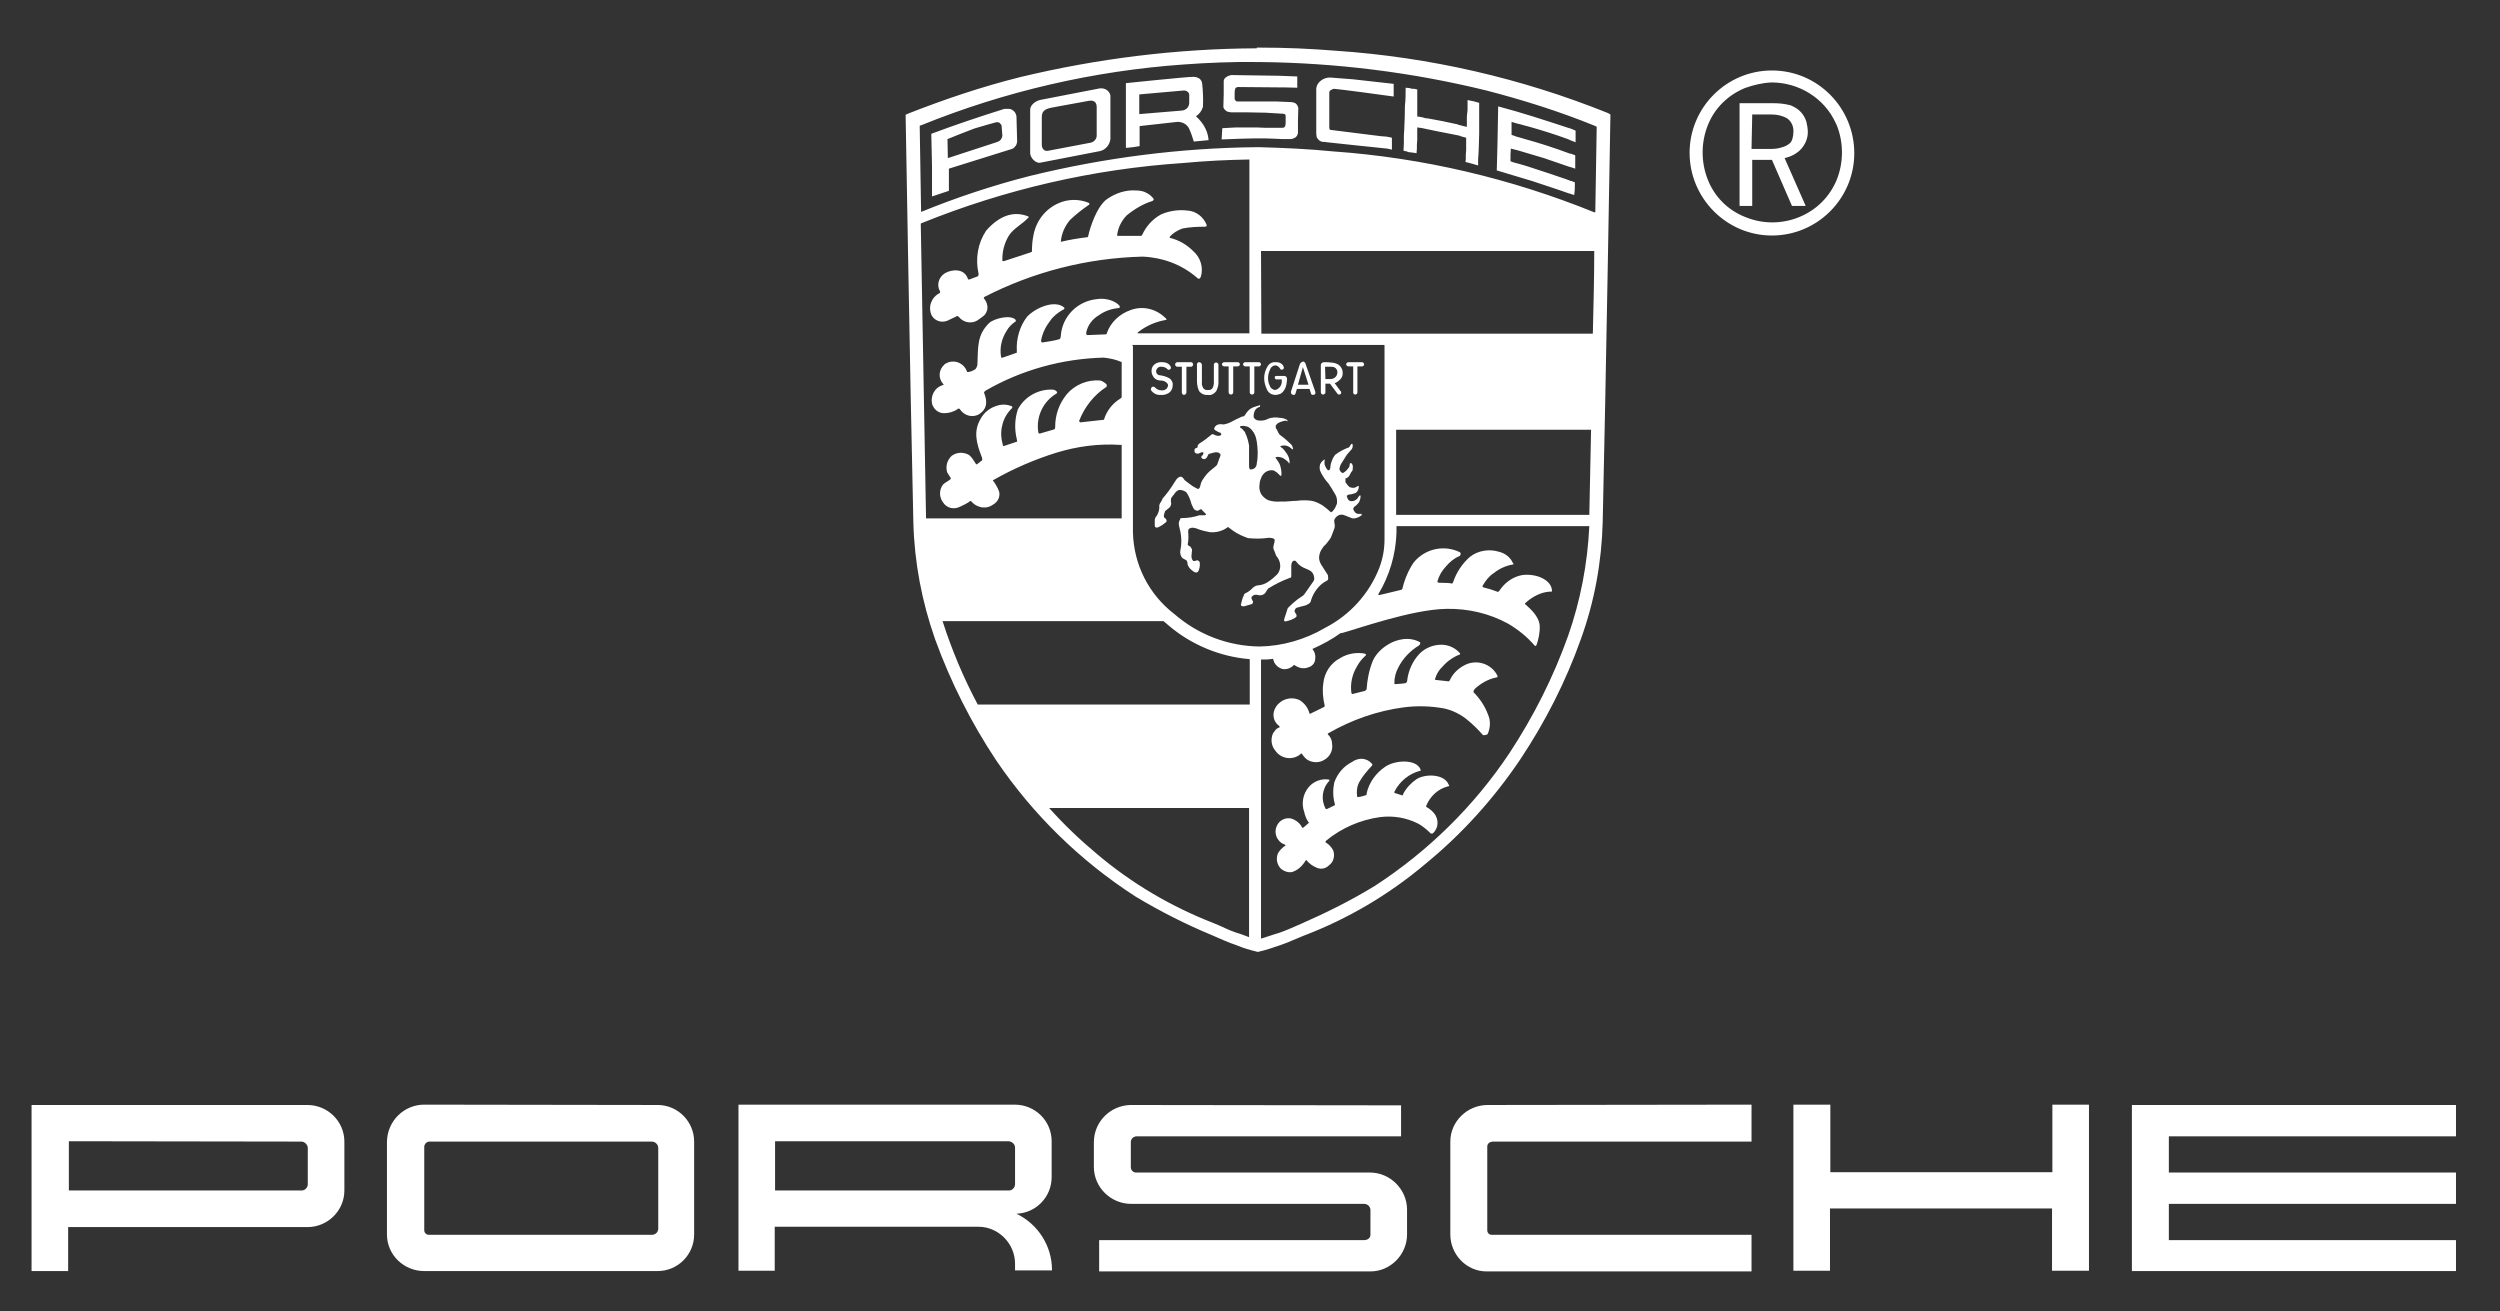 <?xml version="1.0" encoding="utf-8"?>
<!-- Generator: Adobe Illustrator 27.5.0, SVG Export Plug-In . SVG Version: 6.00 Build 0)  -->
<svg version="1.1" id="Ebene_1" xmlns="http://www.w3.org/2000/svg" xmlns:xlink="http://www.w3.org/1999/xlink" x="0px" y="0px"
	 viewBox="0 0 710.48 372.62" style="enable-background:new 0 0 710.48 372.62;" xml:space="preserve">
<rect x="0" y="0" width="710.48" height="372.62" fill="#333333" stroke="none"/>
<style type="text/css">
	.st0{fill:#FFFFFF;}
</style>
<path class="st0" d="M357.17,13.73c-22.7,0.1-45.3,2.9-67.3,8.2c-10.8,2.7-21.5,6.3-31.9,10.4l-0.6,0.3c0,0,1.3,77.5,2.2,115.9
	c0.3,11.3,2.4,22.4,6.2,33.2c4.4,12.1,10.2,23.6,17.3,34.3c10.5,15.5,24,28.7,39.7,38.8c7,4.2,14.3,7.9,21.8,11
	c2.5,1.1,4.7,2.1,6.6,2.7c2.1,0.9,4.2,1.5,6.3,2c2.2-0.5,4.3-1.2,6.3-1.9c2.1-0.7,4.2-1.7,6.7-2.7c12.6-4.8,24.3-11.7,34.6-20.4
	c10.4-8.5,19.4-18.5,26.9-29.6c7.2-10.8,13-22.2,17.3-34.3c3.9-10.8,5.9-21.9,6.2-33.2c0.9-38.5,2.2-115.9,2.2-115.9l-0.7-0.4
	c-24.6-9.9-50.7-15.9-77.2-17.7c-7.5-0.6-14.3-0.9-21.9-0.9h-0.7V13.73z M357.17,17.63h0.6c21.8,0.2,43.5,2.9,64.7,8.1
	c10.4,2.7,20.6,5.9,30.7,10l0.6,0.3l-0.4,24.3h-0.3c-23.7-9.6-48.7-15.5-74.2-17.3c-7-0.7-14-1-21-1.2h-0.6
	c-21.8,0.2-43.5,3-64.7,8.2c-10.5,2.7-20.8,6.1-30.8,10.2l-0.4-24.5l0.6-0.2c23.7-9.6,48.9-15.4,74.4-17.2
	C343.17,17.83,350.17,17.53,357.17,17.63L357.17,17.63z M503.57,20.03c-12.9,0-23.4,10.5-23.4,23.4s10.5,23.5,23.4,23.5
	c12.9,0,23.4-10.5,23.4-23.4S516.57,20.03,503.57,20.03L503.57,20.03z M349.87,21.33c-0.5,0.1-1,0.3-1.4,0.6c-0.4,0.2-0.6,0.6-0.7,1
	v3.8l-0.1,3.6c0,0.4,0.4,0.9,0.7,1.1c0.4,0.4,0.9,0.4,1.5,0.5h4.8l5,0.1l5,0.3c0.4,0,0.6,0.2,0.7,0.5v2c0,0.4,0,0.7-0.2,1.1
	c-0.1,0.3-0.4,0.4-1,0.4h-4.4l-2.4-0.1h-6.3l-3.7,0.2l-0.2,3.2l5.2-0.2l4-0.1h3.2l2.9,0.1l2,0.1h2.2c0.5,0,1.1-0.2,1.5-0.5
	s0.6-0.7,0.7-1.2v-3.6l0.1-3.6c-0.1-0.4-0.3-0.8-0.6-1.1c-0.3-0.3-0.7-0.4-1.2-0.5l-4.6-0.2h-11.1l-0.3-0.2
	c-0.2-0.2-0.3-0.4-0.3-0.6v-1.3c0-0.5,0-1.1,0.2-1.6c0.1-0.2,0.4-0.4,0.9-0.4l11.2,0.1h1.6l3.9,0.1v-3.2l-5.2-0.2L349.87,21.33
	L349.87,21.33z M339.17,21.83c-1.9,0-19.2,1.8-19.2,1.8v18.4l2-0.2l1.9-0.3v-5.7l10.8-1.2c1.4,0,2.7,0.7,3.3,2
	c0.5,1.1,0.9,2.3,1.3,3.6l4.2-0.4c-0.1-1.2-0.4-2.3-0.9-3.3c-0.6-1.3-1.6-2.5-2.7-3.5c1-0.6,1.7-1.6,2-2.7c0.1-2.2,0-4.3-0.2-6.4
	C341.57,22.93,341.07,21.93,339.17,21.83z M377.97,22.03c-0.9,0-1.9,0.3-2.6,0.9c-0.7,0.5-1.2,1.3-1.3,2.2v12.8l0.1,0.9
	c0.1,0.4,0.3,0.6,0.5,0.8c0.3,0.4,0.7,0.6,1.3,0.7h0.8l0.2,0.1h0.2l8.4,0.9l8.7,0.9l1.3,0.3v-3.4l-1.5-0.3l-1.2-0.1h-0.2l-7.2-0.9
	l-7.2-0.9c-0.1,0-0.3,0-0.4-0.2l-0.1-0.4v-9.8c0-0.4,0-0.7,0.4-0.9c0.3-0.2,0.6-0.3,0.9-0.4c1.6,0.1,15,1.9,17,2.2v-3.6l-11.6-1.3
	L377.97,22.03L377.97,22.03z M503.47,23.43c7.6,0,15,4.3,18.3,11.7l0.2,0.4c2,5,2,10.6,0,15.6c-2,4.8-5.7,8.5-10.5,10.5
	c-5,2.1-10.6,2.1-15.6,0c-4.8-1.9-8.6-5.7-10.5-10.5c-2-5-2-10.6,0-15.6c1.9-4.8,5.7-8.5,10.5-10.5
	C498.37,24.13,500.97,23.53,503.47,23.43z M399.47,24.93v0.8c0,1.1,0,2.6-0.2,4.3c0,2.3-0.1,4.6-0.2,6.9l-0.1,1.5v2.2l-0.1,2.2
	l0.9,0.2l0.5,0.2l0.9,0.1l1.4,0.2l0.1-1.3v-1.1l0.1-1.3v-3.6c0.2,0,0.5,0,0.7,0.1h0.3l4.3,0.9l6.6,1.3l0.5,0.2l0.7,0.2l0.8,0.2v3.6
	l-0.1,1.2v1.4l-0.1,0.7l1.2,0.3l0.7,0.2l0.7,0.2l1,0.3v-1.8c0.2-2.2,0.2-4.5,0.3-7.2v-8.8l-1.4-0.4l-1.9-0.4v2.8l-0.2,1.8v3h-0.1
	l-0.9-0.2l-0.7-0.2l-0.5-0.1l-0.5-0.2l-4.2-0.9l-4.3-0.8h-0.4l-1.1-0.3l-1.1-0.2h-0.3v-7.7l-0.9-0.2h-0.6l-0.7-0.2L399.47,24.93
	L399.47,24.93z M312.47,25.13l-17,3.3c-1.3,0.4-2.7,1.4-2.7,2.8v12.3c0,1.3,1.6,3,2.9,2.7l17-3.3c1.6-0.4,2.7-1.8,2.9-3.4v-12.4
	C315.27,25.73,313.97,24.93,312.47,25.13C312.57,25.13,312.57,25.13,312.47,25.13L312.47,25.13z M336.27,25.73c0.5,0,0.9,0,1.3,0.4
	c0.3,0.3,0.4,0.5,0.4,0.9v2.1c0,0.6-0.2,1.2-0.6,1.6c-0.4,0.4-1,0.7-1.6,0.7l-6,0.5l-6,0.5v-5.6L336.27,25.73L336.27,25.73z
	 M309.57,28.63c1.6-0.2,2.1,0.7,2.1,1.8v7.9c0.1,1-0.6,1.9-1.6,2.2l-12.1,2.3c-1.2,0.3-1.9-0.6-1.9-1.7v-7.8c0-1.6,0.7-2.3,2.6-2.7
	C298.57,30.63,309.57,28.63,309.57,28.63z M504.07,29.33h-9.7v29.2h3.6v-13.1h5.6l5.7,13.1h3.9l-6-13.6c1.8-0.4,3.6-1.3,4.8-2.7
	c1.1-1.3,1.8-2.9,1.8-4.7c0-1-0.2-2-0.4-2.9c-0.3-1-0.8-1.9-1.5-2.7c-0.8-0.9-1.8-1.5-3-2C507.37,29.53,505.77,29.33,504.07,29.33z
	 M425.77,30.23l-0.2,10.8l-0.2,7.4l10,3c3.2,1.1,6.8,2.2,10.4,3.5l0.4,0.1l1.2,0.4c0.2-1.3,0.2-2.3,0.2-3.6l-1-0.4h-0.2l-0.2-0.1
	c-1.8-0.7-3.9-1.3-5.8-2l-6.1-2l-1.3-0.4l-1.4-0.4l-1.5-0.4l-0.8-0.3v-1.8l0.1-1.8l2,0.5l7.4,2.2l7,2.4l0.7,0.2l1.2,0.4v-3.8
	l-1.1-0.4l-0.5-0.1c-4.3-1.6-8.6-3-13-4.2l-1-0.3l-1.1-0.3l-0.5-0.2l-0.9-0.3v-3.7l1.3,0.4l1.6,0.4l1.4,0.4h0.1
	c3.9,1.1,7.8,2.3,11.6,3.7l0.9,0.4l1.3,0.5v-3.3l-0.9-0.4l-0.8-0.3h-0.1C439.27,34.23,432.57,32.03,425.77,30.23z M286.67,30.93
	h-1.2c-7,2.2-13.9,4.5-20.8,7.1l0.2,9.2v8.6l4.8-1.6v-6.3l17.9-5.6c0.4-0.1,0.7-0.4,0.9-0.7c0.3-0.2,0.4-0.6,0.5-0.9
	c0-0.1,0.1-0.3,0.1-0.4l-0.2-7.3c-0.1-0.7-0.5-1.4-1.2-1.8C287.37,31.03,287.07,30.93,286.67,30.93z M497.97,32.53h5.4
	c1.6,0,3.1,0.3,4.5,1.1c1.3,0.9,1.9,2.4,1.8,3.9c0,0.7-0.1,1.3-0.3,2c-0.2,0.6-0.5,1.1-1,1.4c-0.6,0.5-1.4,0.8-2.2,1
	c-1.2,0.4-2.3,0.4-3.6,0.4h-4.8L497.97,32.53L497.97,32.53z M283.17,34.73h0.2c0.4,0,0.7,0.1,0.9,0.4c0.3,0.3,0.4,0.5,0.4,0.9
	l0.2,2.6c-0.1,0.5-0.3,0.9-0.6,1.2c-0.3,0.3-0.7,0.5-1.1,0.6l-13.8,4.5l-0.1-5.4c0,0,5.4-2.2,7.6-3
	C279.07,35.83,283.17,34.73,283.17,34.73z M355.07,45.33v49.4h-31.6c-0.4,0-0.2-0.2,0.2-0.5c2.2-1.7,4.8-2.8,7.6-3.3
	c0.3,0,0.4-0.1,0-0.5c-2.7-2.7-6.5-3.6-10-2.3c-3.1,1.1-5.6,3.4-6.7,6.5c0,0.3-0.2,0.4-0.4,0.4l-5.1,0.2c-0.3,0-0.4-0.4-0.4-0.6
	c0.4-2.2,1.8-4,3.7-5.1c1.7-1.2,3.6-1.8,5.6-2h0.1c0.2-0.1,0.2-0.4,0.1-0.6c-0.3-0.4-0.7-0.7-1.2-1c-1.6-0.9-3.5-1.2-5.4-0.9
	c-5.4,0.6-9.7,4.9-10.1,10.4c-0.1,0.6,0,0.8-0.5,1c-1.3,0.4-3.5,0.7-4.7,0.9c-0.2,0.1-0.5-0.4-0.4-0.6c0.4-2.1,1.3-3.9,2.6-5.6
	c0.9-1.3,2.2-2.3,3.6-3.1c0.4-0.1,0.5-0.4,0.4-0.6c-2.7-2.4-8.3,0.1-10.6,2.6c-2.1,2.7-3.1,6.3-2.9,9.7v0.5l-4.3,1.5l-0.2-0.4
	c-0.4-2.6,0.2-5.1,1.6-7.3c0.6-1.1,1.5-2,2.6-2.7v-0.4c-1.3-1.6-6.1-0.5-7.6,0.9c-3.4,3.4-3.1,6.6-3.3,11.8c0,0.3-0.4,1.2-0.6,1.3
	c-0.6,0.4-1.3,0.7-2,0.8h-0.3l-0.4-0.9c-1.2-2-3.7-2.7-5.7-1.5c-0.2,0-0.3,0.2-0.4,0.3c-1.6,1.4-1.8,3.8-0.4,5.4
	c0.2,0.2,0.3,0.4,0,0.4c-2.4,0.7-3.7,3.2-3,5.6c0,0.1,0,0.1,0.1,0.2c0.5,1.3,1.8,2.2,3.2,2.2c1.4,0,2.8-0.4,3.9-1.2
	c0.2-0.2,0.4-0.1,0.6,0c1.2,2,3.8,2.6,5.6,1.4c1.8-1.2,2.5-3,1.3-6c-0.1-0.2,0.2-0.4,0.4-0.6c10.2-5.9,21.8-9.1,33.6-9.4
	c1.7,0.2,3.3,0.5,4.9,1.2h0.2v10.1l-0.3,0.3c-2.2,1.3-3.9,3.4-4.7,5.9c0,0.2,0,0.2-0.4,0.2l-6.3,0.7c-0.2,0-0.4-0.3-0.4-0.4
	c1.5-3.9,4.2-7.4,7.8-9.7c0.1-0.2,0.1-0.5,0-0.7c-0.5-0.5-1.1-0.9-1.8-1.1c-3.6-0.3-7.2,1.2-9.5,3.9c-2.2,2.7-3.3,5.9-3.3,9.3
	c0,0.3,0,0.6-0.3,0.7l-4.1,1.2c-0.2,0-0.4-0.2-0.4-0.4c-0.7-4.4,1.4-8.8,5.2-11c0.5-0.4-0.4-1.1-1.1-1.1c-4.1-0.2-8,2-9.9,5.6
	c-0.9,2.7-1,5.7-0.3,8.5c0,0.3,0.2,0.7,0,0.7l-3.6,1.2c-0.2,0.1-0.4,0-0.4-0.4c-0.5-1.7-0.6-3.5-0.2-5.2c0.4-2,1.4-3.8,2.9-5.2v-0.4
	c-1.3-0.6-2.8-0.7-4.1-0.3c-2.2,0.6-4,2-5,4c-1.8,3.2-1.3,6.3,0.5,10.8c0,0.3,0.2,0.6,0,0.8l-1.4,1.1c-0.1,0.1-0.3,0-0.4-0.2
	c-0.6-0.9-1.3-2.2-2.2-2.6c-1.5-0.7-3.2-0.6-4.6,0.4c-1.3,1.2-1.8,3-1.3,4.7l1,1.6c0.1,0.1,0,0.4-0.1,0.4c-0.6,0.5-1.5,0.9-2.1,1.5
	c-1.1,1.5-1.1,3.5,0,5c1,1.6,3,2.2,4.8,1.3c0.9-0.4,1.7-0.8,2.5-1.3c0.3-0.2,0.4-0.5,0.7-0.3c0.6,0.7,1.4,1.3,2.4,1.6
	c1.3,0.4,2.7,0.2,3.8-0.6c1.3-0.7,2.1-2.1,1.8-3.6c-0.3-1-0.9-2-1.5-2.9c-0.4-0.4-0.4-0.4,0-0.6c5.6-3.2,11.7-5.8,17.8-7.7
	c5.9-1.8,12-2.6,18.1-2.2h0.4v20.9h-55.6l-1.5-83.8l0.2-0.1c23.7-9.6,48.8-15.4,74.3-17.1C342.67,45.73,348.67,45.43,355.07,45.33z
	 M322.87,54.13c-2.9-0.2-5.7,0.7-8.2,2.4c-3,2.1-4.9,8.2-5.4,10.5c0,0.2-0.1,0.4-0.4,0.4c-2.5,0.3-4.9,0.7-7.4,1.3
	c0.2-2.4,1.2-4.6,2.7-6.3c1.7-1.6,3.5-3,5.4-4.3c0.1-0.1,0-0.4-0.2-0.5c-2.7-1.1-5.8-1.1-8.5,0.1c-3.9,1.7-6.5,5.2-7.2,9.3
	c-0.3,1.4-0.4,3-0.4,4.5l-0.4,0.2l-7.6,2.5l-0.4-0.1c-0.1-2.5,0.5-4.9,1.8-7.1c1.3-2.1,3.7-3.2,5.4-5c0.2-0.1,0.4-0.4,0.2-0.5
	c-4.4-1.8-8.5,0-12,4c-2.4,3.6-3.1,7.9-2.2,12.1c0.1,0.4,0,0.7-0.2,0.9l-2.4,0.9c-0.2,0-0.4,0-0.4-0.2c-1.1-3.2-4.8-2.6-6.5-1.6
	c-1.8,1.1-2.5,3.4-1.4,5.2c0,0.3,0,0.4-0.2,0.5c-2.3,1.2-3.3,3.9-2.2,6.3c0.9,1.6,2.8,2.2,4.5,1.5l2.7-1.3h0.3c0,0,0,0.2,0.2,0.2
	c1.4,1.8,4,2.2,5.9,0.6c1.2-0.9,1.7-1,2.2-2.6c0.2-1.2-0.2-2.3-0.9-3.2c-0.2,0,0-0.4,0-0.4c14-7.2,29.3-11.1,45-11.5
	c5.6,0.2,11.1,2.2,15.4,5.9c0.2,0.2,0.4,0.4,0.7,0.4c0.3-0.1,0.4-0.4,0.5-0.6c0.8-2.6-0.1-5.5-2.2-7.3c-1.8-1.8-4-3.1-6.5-3.7
	c-0.2,0-0.2-0.4-0.1-0.4c0.9-1,2.2-1.8,3.6-2.3c2.1-0.4,4.2-0.5,6.5-0.5c0.1,0,0.4-0.2,0.4-0.4c-0.9-2.4-3.1-4.1-5.6-4.2
	c-2.5-0.3-5.1,0.1-7.4,1.1c-2.4,1.3-4.3,3.4-5.4,5.9l-0.3,0.2h-6.5c-0.1,0-0.3,0-0.3-0.2c0.3-2.2,1.2-4,2.7-5.6
	c2.2-1.8,4.7-3.3,7.3-4.1c0.3-0.1,0.4-0.4,0.4-0.6c-0.6-0.8-1.3-1.4-2.2-1.8C324.97,54.33,323.87,54.13,322.87,54.13L322.87,54.13z
	 M453.27,63.53v4.8h-0.8h0.8V63.53z M358.37,71.33h94.7c0,7.4-0.2,15.2-0.4,23.5h-94.2L358.37,71.33L358.37,71.33z M321.87,98.03
	h71.4c0.2,0,0.2,0.1,0.2,0.2v55c0,2.9-0.5,5.6-1.5,8.2c-2.9,7.4-8.4,13.4-15.4,17c-5.6,3.3-12.1,5.2-18.6,5.3
	c-9-0.1-17.5-3.4-24.2-9.2c-7.3-5.6-11.6-14.1-11.8-23.3v-52.9C321.77,98.33,321.87,98.03,321.87,98.03z M396.77,98.23v0.4V98.23z
	 M452.57,98.23l-0.4,20.6h-0.8h0.9C452.37,118.83,452.57,98.23,452.57,98.23z M370.37,102.73c-0.4,0.1-0.9,0.4-1,0.9l-2.5,7.7
	l0.1,0.6l0.5,0.3c0.4,0,0.6,0,0.7-0.4l0.4-1.3h3.6l0.4,1.3c0,0.3,0.4,0.4,0.6,0.4s0.5-0.1,0.6-0.3s0.1-0.5,0-0.7l-2.7-7.7
	C371.07,103.13,370.67,102.83,370.37,102.73L370.37,102.73z M347.97,102.93c-0.4,0-0.7,0.3-0.7,0.6s0.3,0.6,0.7,0.6h1.2v7.4
	c0,0.4,0.4,0.6,0.7,0.6s0.6-0.3,0.6-0.6v-7.4h1.3c0.3,0,0.6-0.3,0.6-0.6s-0.3-0.6-0.6-0.6H347.97z M353.87,102.93
	c-0.3,0-0.6,0.3-0.6,0.6s0.3,0.6,0.6,0.6h1.3v7.4c0,0.4,0.4,0.6,0.7,0.6s0.6-0.3,0.6-0.6v-7.4h1.3c0.3,0,0.6-0.3,0.6-0.6
	s-0.3-0.6-0.6-0.6H353.87z M362.47,102.93c-1-0.1-1.9,0.5-2.3,1.3c-0.6,1-0.9,2.1-0.9,3.2c0,1.2,0.3,2.2,0.8,3.3
	c0.4,0.9,1.3,1.5,2.4,1.5c0.6,0,1.1-0.2,1.6-0.4c0.8-0.6,1.3-1.5,1.5-2.5c0.1-0.5,0.2-1.1,0.2-1.6c0-0.4-0.2-0.9-0.9-0.9h-2
	c-0.5,0-0.6,0.2-0.6,0.4c0,0.4,0.2,0.6,0.5,0.6h1.5v0.4c0.1,1.2-0.7,2.3-1.8,2.6c-0.7,0-1.4-0.5-1.6-1.2c-0.4-0.7-0.5-1.5-0.5-2.3
	c0-0.9,0.3-1.7,0.6-2.4c0.2-0.6,0.8-1,1.4-1.1c0.6,0,1.1,0.4,1.4,0.9c0.1,0.3,0.4,0.4,0.7,0.3c0.3,0,0.4-0.4,0.4-0.6
	C364.67,103.43,363.57,102.83,362.47,102.93z M383.27,102.93c-0.4,0-0.7,0.3-0.7,0.6s0.3,0.6,0.7,0.6h1.3v7.4c0,0.4,0.3,0.6,0.6,0.6
	s0.6-0.3,0.6-0.6v-7.4h1.3c0.4,0,0.6-0.3,0.6-0.6s-0.3-0.6-0.6-0.6H383.27z M330.37,102.93c-0.7-0.1-1.5,0.1-2.1,0.5s-1,1.1-1,1.8
	c-0.1,0.7,0.2,1.5,0.7,2.1c0.4,0.5,1.1,0.8,1.8,0.8c0.9,0,1.6,0.3,2.1,1c0.2,0.4,0,0.9-0.3,1.3c-0.4,0.4-1,0.6-1.6,0.5
	c-0.6,0-1.2-0.3-1.6-0.7c-0.2-0.3-0.6-0.4-0.9-0.3c-0.4,0.2-0.4,0.7-0.4,0.9c0.6,0.9,1.6,1.5,2.8,1.4c1,0.1,2-0.2,2.7-0.9
	c0.5-0.5,0.7-1.2,0.7-1.9c0.1-0.7-0.3-1.5-0.9-1.9c-0.9-0.5-1.9-0.8-2.9-0.9c-0.6-0.1-1-0.7-0.9-1.3c0.2-0.8,0.9-1.2,1.5-1.1
	c0.6,0,1.3,0.2,1.7,0.7c0.4,0.4,1,0,1-0.4S332.17,102.93,330.37,102.93z M334.57,102.93c-0.3,0-0.6,0.3-0.6,0.6v0.1
	c0,0.3,0.3,0.6,0.6,0.6h1.3v7.3c0,0.4,0.3,0.7,0.6,0.7c0.4,0,0.7-0.4,0.7-0.7v-7.3h1.3c0.3,0,0.6-0.3,0.6-0.6s-0.2-0.7-0.5-0.7h-0.1
	L334.57,102.93L334.57,102.93z M376.07,102.93l-0.5,0.3c-0.1,0.1-0.2,0.3-0.2,0.4v7.8c0,0.4,0.2,0.6,0.5,0.7h0.1
	c0.4,0,0.7-0.3,0.7-0.6v-2.5h1.3l2,2.7c0.2,0.3,0.4,0.4,0.6,0.4c0.4,0,0.6-0.3,0.6-0.5s-0.1-0.5-0.3-0.6l-1.6-2.2h0.2
	c0.5-0.2,0.9-0.5,1.3-0.9c0.6-0.5,0.9-1.3,0.8-2.1c0-0.9-0.5-1.7-1.2-2.2c-0.7-0.4-1.4-0.6-2.2-0.6
	C378.07,102.93,376.07,102.93,376.07,102.93z M340.77,102.93c-0.3,0-0.6,0.3-0.6,0.6v0.1v4.7c0,0.9,0.2,2,0.6,2.8
	c0.6,0.8,1.5,1.2,2.5,1.1c0.9,0.2,1.8-0.3,2.4-1.1c0.4-0.9,0.7-1.8,0.6-2.8v-4.7c0-0.3-0.3-0.6-0.6-0.6h-0.1c-0.3,0-0.6,0.3-0.6,0.6
	v5c0,0.6-0.1,1.2-0.4,1.7c-0.3,0.4-0.8,0.6-1.3,0.5c-0.5,0.1-1-0.1-1.3-0.5c-0.3-0.5-0.5-1.1-0.4-1.7v-5
	C341.47,103.23,341.17,102.93,340.77,102.93L340.77,102.93L340.77,102.93z M376.57,104.23h1.7c0.5,0,1,0.1,1.3,0.4
	c0.4,0.4,0.5,0.7,0.5,1.2c0,1.1-0.9,1.9-2,1.9h-1.4L376.57,104.23L376.57,104.23z M370.27,104.33l1.6,5h-3L370.27,104.33z
	 M357.77,115.23c-0.9,0.3-1.8,0.5-2.5,1c-0.6,0.5-1.1,1.1-1.5,1.8c-0.1,0.1-0.2,0.2-0.4,0.3l-0.5,0.1l-1.9,0.9
	c-0.6,0.3-1.2,0.7-1.8,0.9c-0.5,0.2-0.9,0.3-1.4,0.4c-1.1-0.2-2.3-0.1-2.7,1.1c0,0.3,0.1,0.5,0.4,0.6c0.2,0.1,0.3,0.2,0.5,0.3
	l0.6,0.3c0.2,0,0.3,0,0.4,0.2l0.1,0.2v0.1c0,0.2-0.3,0.4-0.4,0.4c-0.6,0.1-1.1,0-1.6-0.3h-0.1c-0.2-0.2-0.5-0.2-0.7,0
	c-1.1,0.9-2.2,1.8-3.4,2.5l-0.4,0.4l-0.1,0.2v0.3c0,0.3-0.3,0.4-0.5,0.4c-0.2,0.1-0.4,0.3-0.4,0.5v0.5c0.1,0.4,0.4,0.6,0.9,0.6h0.2
	l0.9-0.4h0.4l0.1,0.1v0.4c-0.1,0.2-0.2,0.4-0.4,0.5c-0.2,0.3-0.3,0.5,0,0.7c0.4,0.4,1,0.3,1.3-0.1c0.2-0.2,0.3-0.5,0.4-0.7
	c0.1-0.3,0.3-0.5,0.6-0.5c0.5-0.2,1.1-0.3,1.6-0.4c0.4,0,0.8,0,1.1,0.3l0.3,0.3v0.2c-0.1,0.4-0.2,0.7-0.4,1.1l-0.3,0.9l-0.3,0.8
	l-0.4,0.4l-1.6,1.3c-0.9,0.8-1.5,1.6-2.2,2.7c-0.2,0.3-0.3,0.6-0.4,0.9c-0.2,0.9-0.4,2-1.3,1.3c-0.9-0.4-1.8-1.1-2.7-1.8
	c-0.3-0.2-0.7-0.5-0.9-0.9c-0.9-1.3-2,0-2.5,0.9c-1,1.7-2.2,3.3-3.5,4.8c-0.1,0.4-0.3,0.7-0.5,1c-0.3,0.4-0.5,0.9-0.4,1.4
	c0,0.9-0.3,1.7-0.7,2.4c-0.4,0.4-0.6,0.9-0.6,1.4v1.4c0,0.4,0.2,0.6,0.5,0.6h0.3c0.7-0.3,1.4-0.7,2.1-1.3l0.3-0.2
	c0.2-0.2,0.2-0.5,0.1-0.7l-0.1-0.2l-0.2-0.2c-0.1-0.1-0.3-0.2-0.4-0.4v-0.6l0.2-0.6c0-0.2,0.1-0.5,0.3-0.6l1.1-0.9
	c0.4-0.4,0.6-1.1,0.4-1.6v-0.7c0-0.3,0.1-0.4,0.3-0.7l0.7-0.9c0.3-0.5,0.8-0.9,1.3-1.1c0.8,0,1.5,0.2,2.1,0.7
	c0.5,0.7,0.9,1.6,1.2,2.5c0.2,0.8,0.5,1.5,0.9,2.2c0.4,0.4,0.9,0.7,1.4,0.4l0.3-0.2l0.2-0.1c0.2,0,0.4,0,0.5,0.3l0.9,0.9
	c0.4,0.3,0.1,0.5-0.3,0.5h-1.4c-1.5,0.5-3.2,0.8-4.8,0.8h-0.3c-0.3,0-0.4,0.2-0.4,0.4l-0.1,0.2l-0.2,0.4c-0.1,0.4-0.1,0.8,0,1.2
	c0.6,2.2,0.9,4.5,0.4,6.8c-0.2,0.9,0,1.8,0.6,2.4l0.7,0.4l0.4,0.2c0.2,0.3,0.3,0.5,0.3,0.9s0.3,0.9,0.5,1.2c0.4,0.5,0.9,0.9,1.5,1.3
	h0.2c0.4,0.2,0.7,0,0.9-0.3c0.3-0.7,0.5-1.5,0.4-2.3c0-0.4-0.3-0.7-0.7-0.8l-0.4,0.1l-0.3,0.1h-0.4c-0.2-0.1-0.3-0.3-0.4-0.5
	c-0.2-0.5-0.2-1-0.1-1.5v-0.3l0.1-0.7c0-0.2,0-0.4-0.2-0.6c-0.2-0.4-0.2-0.5-0.5-0.6c-0.2,0-0.3-0.1-0.4-0.3
	c-0.2-0.2-0.2-0.3-0.1-0.4c0.2-1.1,0.2-2.2,0.1-3.3c0-0.4,0-0.7,0.2-0.9c0.8-0.7,2.1-0.2,2.8,0.1c1.1,0.4,2.1,0.6,3.1,0.8
	c1.8,0.2,3.6-0.3,5-1.3c0.1-0.1,0.1-0.2,0.3-0.1l1.5,1.1c1.3,0.9,2.7,1.5,4.1,2c2,0.2,3.9,0.2,6-0.1c0.4,0,1,0.1,1.4,0.3l0.2,0.3
	c0,0.8-0.4,1.4-0.4,2.2c0,0.4,0.2,0.8,0.4,1.2l0.4,1.1l0.3,0.4c1.1,1.4,1.2,3.5,0,4.9c-0.7,0.7-1.5,1.4-2.4,2
	c-0.8,0.6-1.8,1-2.8,1.1c-0.7,0-1.3,0.3-1.8,0.8c-0.6,0.6-1.2,1.1-1.9,1.4c-0.3,0.1-0.6,0.4-0.6,0.7c-0.4,0.8-0.6,1.6-0.8,2.5
	c-0.1,0.4,0.3,0.6,0.7,0.6c0.7-0.1,1.4-0.4,2.2-0.6c0.4,0,0.6-0.5,0.5-0.9l-0.1-0.1l-0.3-0.6v-0.5c0.2-0.1,0.3-0.3,0.5-0.4
	c0.2-0.2,0.5-0.2,0.7-0.2h0.4c1,0.4,2.2,0,2.6-1l0,0c0.2-0.3,0.4-0.6,0.6-0.8c1.9-1.2,3.9-2.2,6.1-3c0.2,0,0.4-0.2,0.4-0.4v-3.1
	c0-0.5,0.2-1.4,0.9-1.4c0.3,0,0.5,0.2,0.6,0.4c0.7,0.9,1.6,1.5,2.7,1.9l0.9,0.4c0.8,0.4,1.3,1.1,1.4,2c0.1,0.5,0,0.9-0.3,1.3l-2.1,3
	c-0.3,0.5-0.7,1-1.3,1.3c-1.4,0.9-2.6,2-3.8,3.2l-1,3.1c-0.2,0.6,0.2,0.8,0.7,0.6c0.9-0.2,1.6-0.5,2.3-0.9l0.4-0.3
	c0.1-0.1,0.1-0.3,0.1-0.4c0-0.3-0.2-0.6-0.4-0.8c-0.2-0.3-0.2-0.7,0-1c0.1-0.2,0.3-0.3,0.4-0.4l1.8-0.5c0.7-0.1,1.4-0.4,2-0.9
	c0.1-0.2,0.2-0.3,0.3-0.5v-0.2c0.7-2.3,2.3-4.5,4.5-5.6c0.3-0.1,0.4-0.4,0.4-0.7l-0.1-0.9l-1.6-2.5c-0.5-0.7-0.8-1.4-0.9-2.2
	c0-0.9,0.2-1.7,0.6-2.4l0.4-0.6c0.3-0.6,0.9-0.9,1.3-1.5c0.4-0.5,0.9-1.1,1.2-1.8l0.9-2.4c0.2-0.7-0.1-1.4-0.1-2.1
	c0-0.3,0.2-0.4,0.3-0.7c0.3-0.4,0.7-0.7,1.2-0.9c0.5-0.1,1-0.1,1.4,0.1l2.3,0.9c0.4,0,0.9,0,1.3-0.2c0.4-0.1,0.9-0.4,1.3-0.7v-0.4
	h-1.1c-0.4-0.1-0.7-0.3-0.9-0.6c-0.2-0.3-0.4-0.6-0.4-0.9l0.3-0.5c0.6-0.4,1.1-0.9,1.4-1.4c0.3-0.6,0.4-1.2,0.4-1.8h-0.3
	c-0.4,0.4-0.5,0.9-1,1.2c-0.4,0.3-0.9,0.4-1.3,0.4c-0.3,0-0.6-0.1-0.9-0.4c-0.2-0.3-0.3-0.6-0.4-0.9c-0.1-0.4,0.4-0.5,0.6-0.6
	c0.6,0,1.2-0.2,1.8-0.4c0.4-0.2,0.6-0.5,0.8-0.9c0.1-0.3,0.2-0.6,0.2-0.9c0-0.2,0-0.3-0.1-0.2c-0.4,0-0.6,0.3-0.9,0.4
	c-0.5,0.2-1.1,0.1-1.6-0.1c-0.5-0.4-0.9-0.9-1.2-1.4v-1.1c0.6,0,1.1-0.6,1.4-1.3l0.2-0.4l0.4-0.5c0.1-0.4,0.1-0.8,0.1-1.2
	c0-0.3-0.2-0.7-0.4-0.9h-0.4c-0.2,0.4,0,0.9-0.4,1.3c-0.3,0.4-0.6,0.8-1,1.1c-0.3,0.2-0.5,0.4-0.7,0.4c-0.5-0.2-0.8-0.6-0.9-1.1
	c0-0.4,0.2-1,0.4-1.4l1.7-2.7l1.4-1.6c0.3-0.4,0.4-1.3,0.1-1.5c-0.4-0.1-0.6,0.8-0.9,1c-1.4,0.5-2.7,1.2-3.9,2.1
	c-0.6,0.7-0.9,1.5-1.2,2.4c-0.2,0.5-0.1,1.2-0.3,1.7c0,0.2-0.4,0.4-0.6,0.3c-0.4-0.4-0.7-1-0.9-1.5c-0.1-0.4-0.1-0.8,0-1.3
	c0.1-0.2,0-0.3-0.1-0.2c-0.6,0.3-0.9,0.8-1.2,1.3c-0.2,0.8-0.2,1.6,0.2,2.3c0.6,1.2,1.3,2.2,2.2,3.2c0.6,0.9,1.3,2,1.8,2.9
	c0.5,0.7,0.7,1.7,0.6,2.7c-0.3,0.9-0.7,1.8-1.4,2.4c0,0-0.3,0.2-0.4,0.1c-0.7-0.7-1.5-1.3-2.3-1.9c-1-0.6-2-1.1-3.1-1.3
	c-1.4-0.2-2.9-0.2-4.3,0c-1.5,0-3,0.3-4.5,0.2c-1.2,0.1-2.4,0-3.6-0.4c-0.8-0.4-1.5-1-2-1.8c-0.4-0.8-0.6-1.8-0.4-2.7
	c0-0.8,0.3-1.5,0.6-2.2c0.3-0.6,0.8-1.1,1.3-1.4c0.7-0.4,1.5-0.5,2.2-0.3l0.9,0.6c0.3,0.3,0.6,0.6,0.9,0.9l0.3-0.1
	c0.1-1-0.1-2-0.4-3c-0.3-0.7-0.8-1.4-1.3-2.1c0-0.2,0.4-0.1,0.5-0.2c0.8,0,1.6,0.2,2.2,0.7c0.4,0.3,0.9,0.6,1.2,1.2l0.1-0.1
	c0.1-1.2-0.4-2.4-1.2-3.3c-0.3-0.5-0.8-1-1.3-1.3c-0.4-0.1,0.2-0.4,0.5-0.4c0.6-0.1,1.3,0,1.8,0.3l0.6,0.4l0.4,0.4
	c0.1,0,0.3-0.2,0.2-0.3c-0.1-0.4-0.2-0.7-0.4-1c-0.9-0.9-1.9-1.8-3-2.6l-0.4-0.3c-0.3-0.4-0.6-0.9-0.7-1.3l-0.4-0.6v-0.7
	c0.4-0.6,0.6-0.7,1.3-1c0.5-0.2,1-0.3,1.5-0.4l0.5,0.2c0,0,0.1-0.3-0.1-0.4c-0.6-0.4-1.4-0.6-2.2-0.6c-1-0.2-2-0.1-3,0.2
	c-0.7,0.4-1.5,0.6-2.2,0.6c-0.5,0-1.1,0-1.5-0.3c-0.3-0.2-0.6-0.5-0.6-0.9c0-0.5,0.1-1.2,0.4-1.7c0.2-0.4,0.6-0.7,1-0.9
	c0.4,0,0.5-0.2,0.4-0.4C358.27,115.03,357.97,115.13,357.77,115.23L357.77,115.23z M353.87,121.13c0.5,0,0.9,0.2,1.3,0.5
	c1.2,1,1.8,2.4,2,3.9c0.3,2,0.4,4.1,0,6.1c0,0.7-0.3,1.3-0.9,1.6c-0.3,0.1-0.6,0.2-0.9,0.2s-0.4-0.5-0.4-1.3v-5.5
	c-0.2-1.2-0.5-2.4-1.1-3.6c0-0.3-0.2-0.4-0.4-0.6l-0.4-0.5c-0.2-0.2-0.5-0.3-0.7-0.5l0.1-0.3
	C352.97,121.03,353.47,120.93,353.87,121.13L353.87,121.13z M396.77,122.13h55.4l-0.5,24.2h-54.9V122.13z M396.87,149.53h54.8
	c-0.5,10.6-2.5,21.1-6,31.1c-4.2,11.8-9.8,22.9-16.7,33.4c-10,15-23,27.8-38.2,37.7c-6.7,4.1-13.7,7.6-21,10.8c-2.3,1-4.5,2-6.3,2.6
	c-2.1,0.6-3.9,1.3-5.1,1.6v-79.3c1.2,0,2.2,0,3.4-0.2l0.4,1.1c0.5,0.9,1.3,1.5,2.3,1.8c1.3,0.2,2.5-0.3,3.3-1.2
	c1.2,0.9,2.7,1.3,4.1,0.7c1.1-0.3,1.9-1.3,1.9-2.4c0.1-0.8,0-1.5-0.4-2.2l-0.4-0.6c2.9-1.3,5.5-2.7,8-4.5h0.3c3.9-1,20-6.8,29.9-6.9
	c6.1-0.1,12.1,1.3,17.4,4.2c2.9,1.7,5.5,3.8,7.7,6.4l0.4-0.3c0.6-1.8,1-3.6,0.9-5.6c-0.3-3-3.3-5.2-4.2-6.1c0,0,0-0.2,0.3-0.4
	c0.3-0.3,0.7-0.6,1.1-0.9c1.8-1.3,3.9-2.2,6.1-2.2c0.3,0,0.2-0.4,0.1-0.9c-0.6-2.6-4.5-4.3-8.4-3.8c-2.7,0.5-5,2.2-6.5,4.5
	c-0.1,0.2-0.5,0.4-0.6,0.2c-1.3-0.5-2.6-0.9-3.9-1.2c-0.4-0.1-0.2-0.5-0.2-0.5c0.8-1.4,1.8-2.7,3.2-3.6c1.5-1.2,3.4-2.1,5.4-2.4
	c0.2,0,0.2-0.3,0-0.4c-0.7-1.6-2.2-2.8-3.9-3.2c-2.8-0.9-6-0.4-8.3,1.4c-2.2,1.9-3.9,4.5-4.8,7.2c-0.1,0.3-0.2,0.4-0.4,0.4
	c-1.1-0.3-3.7-0.1-3.9-0.3c-0.2,0-0.2-0.4-0.1-0.5c0.4-1.5,1.3-2.9,2.3-4c1.1-1.3,2.4-2.4,3.9-3l0.2-0.2c0.2-0.3,0.2-0.7-0.1-0.9
	l0,0c-4.5-2.2-9.9-1-13.1,2.9c-1.5,2.2-2.6,4.8-3.2,7.4c0,0.1-0.2,0.4-0.4,0.4l-5.4,1.3l-0.9,0.2l-0.2-0.2c3.2-5.3,5-11.3,5.2-17.6
	C396.87,151.43,396.87,149.53,396.87,149.53z M322.67,158.23c0.3,1.2,0.9,2.3,1.3,3.5L322.67,158.23z M328.77,170.93
	c7.1,8.9,17.7,14.1,29,14.3c8.7-0.1,17.1-3.3,23.7-9c-6.6,5.6-15,8.7-23.7,8.8C346.57,184.93,335.87,179.73,328.77,170.93z
	 M326.87,173.83h1.1H326.87z M267.87,176.53h62.8l1.3,1.1c6.5,5.6,14.7,9,23.2,9.7v12.9h-77.3
	C273.77,192.53,270.47,184.63,267.87,176.53L267.87,176.53z M398.87,181.63c-1.6,0.2-3.1,0.7-4.5,1.6c-1.8,1.1-3.3,2.6-4.2,4.5
	c-1.1,2.7-1.6,5.4-1.8,8.2l-0.4,0.4l-3.6,0.9c0,0-0.2,0-0.3-0.2c-0.4-2.7,0.2-5.4,1.6-7.7c0.6-1.1,1.4-2.1,2.3-2.9
	c0.2-0.1,0.3-0.4,0.2-0.5l-0.4-0.2c-2.3-0.4-4.8,0-6.9,1.3c-2.7,1.4-4.5,4.1-4.8,7.2c-0.3,2.1-0.1,4.2,0.4,6.3c0,0.1,0,0.3-0.2,0.4
	l-3.9,1.9h-0.2c-0.4-1.6-1.4-3-2.9-3.9c-1.6-0.7-3.3-0.6-4.8,0.2c-1,0.6-1.8,1.4-2.2,2.4c-0.8,1.8-0.2,3.8,1.3,4.8
	c0,0.1,0.2,0.3,0,0.4c-1,0.4-1,0.6-1.8,1.7c-0.7,1.6-0.5,3.5,0.6,4.8c1.5,2.3,4.6,2.9,6.8,1.4c0.2-0.1,0.4-0.3,0.6-0.5
	c0,0,0.2,0,0.3,0.2c0.4,0.6,0.9,1.2,1.5,1.6c1.5,0.9,3.4,0.9,4.8,0c1.6-0.9,2.5-2.7,2.2-4.5c0-1-0.4-2-1.2-2.7
	c-0.1-0.2,0-0.3,0.4-0.5c6.5-3.7,13.6-6.2,21.1-7.2c3.8-0.5,7.7-0.4,11.5,0.3c2.4,0.5,4.8,1.7,6.7,3.3c1.6,1.3,3,2.7,4.4,4.3
	c0.4,0,0.9,0,1.3-0.3c0.8-1.8,0.9-3.8,0.1-5.6c-0.9-2.4-2.3-4.5-4.1-6.3v-0.2c0-0.4,0.2-0.5,0.5-0.9c1.7-1.5,3.8-2.7,6-3.1
	c0.3,0,0.4-0.3,0.3-0.5c-1.6-3.2-5.4-4.6-8.7-3.3c-2.1,0.9-3.9,2.5-4.8,4.5c-0.1,0.2-0.3,0.5-0.4,0.4l-3.6-0.4
	c-0.4,0-0.3-0.4-0.2-0.4c0.4-1.3,1.1-2.5,2.1-3.4c1.3-1.5,3-2.7,4.8-3.4c0.2,0,0.2-0.2,0.2-0.3c-1.2-1.5-3.1-2.4-5-2.5
	c-2.4-0.1-4.8,0.8-6.5,2.5c-2.1,2.2-3.3,5-3.6,8c-0.2,0.2-0.3,0.4-0.4,0.4c-0.9,0.2-2,0.2-3,0.3c-0.2,0-0.2-0.3-0.2-0.4
	c0-1.5,0.4-3,1.1-4.3c1.3-2.6,3.4-4.8,5.9-6.3c0.4-0.3,0.4-0.9,0.3-0.9C402.17,181.73,400.47,181.43,398.87,181.63L398.87,181.63z
	 M354.97,203.13L354.97,203.13l0.1,23.5L354.97,203.13z M387.07,215.63c-1,0-2,0.3-2.8,0.9c-2.4,1.2-4.2,3.3-5.1,5.9
	c-0.4,2-0.4,4.1,0.2,6.1v0.3l-2.3,1.1h-0.3c-1.4-2.6-1.1-5.7,0.9-7.9c0.2-0.2,0.3-0.4-0.1-0.5c-2.1-0.3-4.2,0.5-5.6,2.1
	c-1.7,2-2.2,4.7-1.3,7.2c0.2,0.9,0.5,1.8,1.1,2.7c0,0,0.4,0.3,0.1,0.4l-1.5,1.3h-0.3c-0.6-1.3-1.8-2.2-3.1-2.6
	c-1.2-0.3-2.4,0.1-3.3,0.9c-1.5,1.5-1.6,3.9-0.1,5.5l0.1,0.1c0.4,0.4,0.9,0.7,1.5,0.9c0.1,0,0.2,0.2,0.1,0.3
	c-0.9,0.6-1.6,1.3-2.1,2.2c-0.6,1.5-0.3,3.2,0.9,4.4c0.9,0.7,2,1.1,3.1,0.9c1.7-0.5,3-1.8,3.9-3.3c0,0,0.2-0.2,0.3,0
	c0.7,0.9,1.7,1.6,2.9,2.1s2.5,0.2,3.4-0.7c1.3-0.9,1.8-2.7,1.2-4.3c-0.5-0.9-1.2-1.7-2.1-2.2c-0.2-0.2,0-0.4,0.2-0.6
	c4.3-3.5,9.5-5.8,15.1-6.6c3.7-0.5,7.5,0.1,10.9,1.8c1.3,0.7,2.5,1.7,3.6,2.8c0.1,0,0.5,0.2,0.6,0c1.7-1.4,1.8-4,0.4-5.7
	c-0.6-0.7-1.3-1.3-2.2-1.8l-0.1-0.2c1.1-2.8,3.4-5,6.4-5.7c0.3,0,0.2-0.2,0-0.5c-1.2-3-6.6-3.1-9.1-1.5c-1.6,1.1-2.9,2.5-3.8,4.2
	c0,0.2-0.1,0.4-0.3,0.4l-2.2-0.7v-0.3c1.5-3,4.2-5.2,7.4-6c0.2-0.1,0.1-0.3,0-0.4c-1.1-2.9-7-2.7-9.9-0.8c-2.7,1.8-4.7,4.5-5.4,7.7
	v0.4c-0.9,0.3-1.6,0.5-2.5,0.6c-0.1,0-0.2-0.1-0.2-0.3c-0.2-1.4,0-2.9,0.7-4.1c0.9-1.6,2.2-3.1,3.5-4.5c0.2-0.2,0.2-0.5,0-0.6
	C388.97,216.03,388.07,215.73,387.07,215.63L387.07,215.63z M298.17,229.63h56.8v36.7c-1.1-0.4-2.3-0.9-3.7-1.3
	c-1.9-0.6-3.9-1.7-6.4-2.7c-12.1-4.7-23.3-11.3-33.2-19.7C306.87,238.63,302.37,234.33,298.17,229.63z M509.67,313.93v47.2h10.4
	v-17.7h63.1v17.7h10.5v-47.2h-10.4v19.2h-63.1v-19.2H509.67L509.67,313.93z M120.57,313.93c-5.8,0-10.5,4.7-10.6,10.5v26.4
	c0,5.8,4.8,10.4,10.6,10.4h66.3c5.8,0,10.4-4.7,10.4-10.4v-26.4c0-5.6-4.5-10.3-10.2-10.4L120.57,313.93L120.57,313.93z
	 M209.87,313.93v47.2h10.3v-12.5h57.9c5.7,0,10.4,4.8,10.4,10.5v1.9h10.5v-0.1c0-6.8-3.9-13-10.1-16c5.6-0.2,10-4.8,10-10.4v-10.2
	c0-5.8-4.7-10.4-10.5-10.4H209.87L209.87,313.93z M8.97,314.03v47.2h10.4v-12.5h68c5.8,0,10.5-4.7,10.5-10.4v-13.9
	c0-5.8-4.8-10.4-10.5-10.4H9.17L8.97,314.03z M422.77,314.03c-5.8,0-10.6,4.7-10.6,10.4v26.4c0,5.7,4.6,10.5,10.3,10.5h75.3v-10.4
	h-73.8c-0.7,0-1.3-0.5-1.3-1.3v-23.8c0-0.9,0.8-1.4,1.7-1.4h73.4v-10.5L422.77,314.03L422.77,314.03z M605.87,314.03v47.2h92.1v-8.8
	h-81.6v-10.3h81.6v-8.9h-81.6v-10.3h81.6v-8.9H605.87L605.87,314.03z M321.17,314.03c-5.7,0.2-10.3,4.8-10.3,10.6v7
	c0,5.8,4.8,10.5,10.6,10.5h66.2c0.9,0,1.7,0.7,1.8,1.6v7.2c0,0.9-0.8,1.5-1.8,1.5h-75.3v8.9h77.1c5.7,0,10.4-4.8,10.4-10.5v-7.1
	c0-5.7-4.8-10.5-10.5-10.5h-66.3c-0.9,0.1-1.7-0.6-1.7-1.5l0,0v-7.2c0-0.9,0.8-1.6,1.7-1.6h75.1v-8.8L321.17,314.03L321.17,314.03z
	 M220.27,324.33h66.4c1,0.1,1.8,0.9,1.8,1.8v10.4c0,0.9-0.7,1.7-1.6,1.8h-66.6L220.27,324.33L220.27,324.33z M19.37,324.33l66.3,0.1
	c0.9,0,1.8,0.9,1.8,1.8v10.3c0,0.9-0.7,1.7-1.6,1.8h-66.3v-14L19.37,324.33L19.37,324.33z M122.27,324.43h63c0.9,0,1.8,0.8,1.8,1.8
	v22.9c0,1-0.7,1.7-1.7,1.8h-63.5c-0.7,0-1.3-0.6-1.3-1.3v-23.8C120.67,324.93,121.47,324.33,122.27,324.43L122.27,324.43z"/>
</svg>
